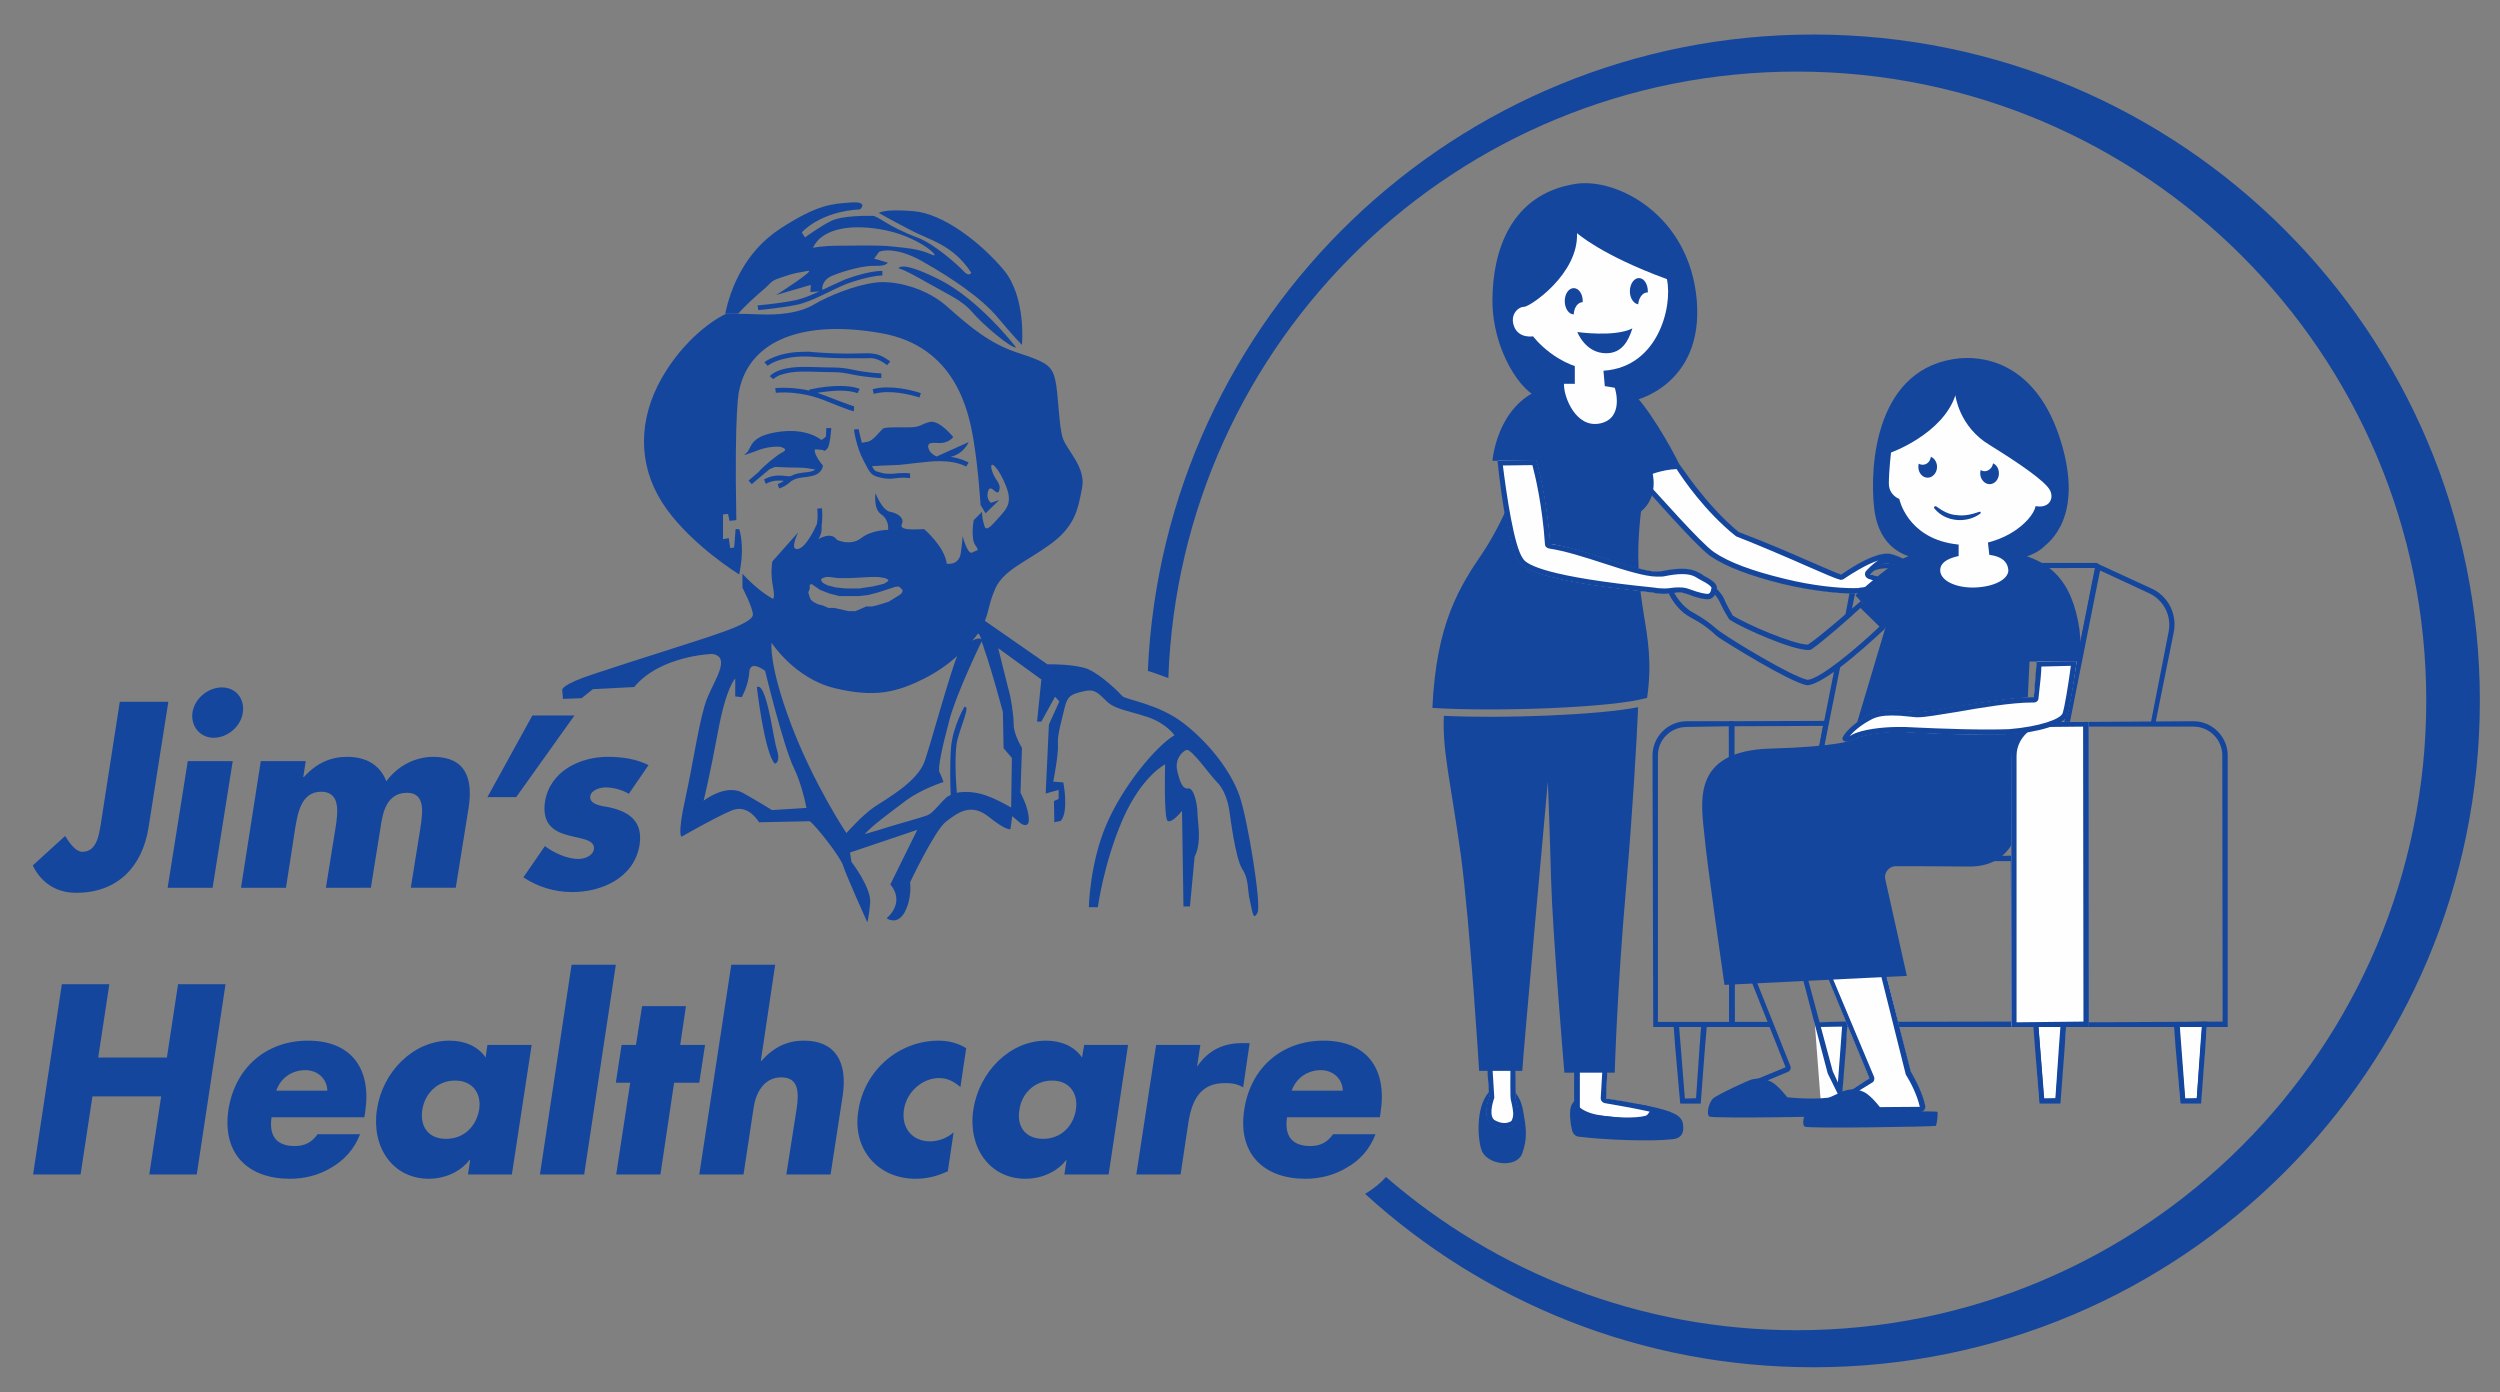 <svg xmlns="http://www.w3.org/2000/svg" width="695" height="387" version="1.2"><rect width="100%" height="100%" fill="#808080" stroke="none"/><style>.s0{fill:#14469d}.s1{fill:#fefefe}</style><g id="Layer 1"><g id="&lt;Group&gt;"><path id="&lt;Path&gt;" d="M504.1 9.6c-99.5 0-180.7 78.5-185 176.9l.6.2c.4.1 2.4.8 5.1 1.8C328.1 94.8 405 19.9 499.5 19.9c96.6 0 175 78.3 175 174.9 0 96.7-78.4 175-175 175-43.7 0-83.6-16.1-114.2-42.6-1.4 1.6-3.3 3.2-5.8 4.7 32.9 30 76.6 48.2 124.6 48.2 102.3 0 185.3-82.9 185.3-185.3 0-102.3-83-185.2-185.3-185.2z" class="s0"/><path d="M261.1 77.7c-11.2-5.6-11.3-3-11.3-3s.1-.6 7.3 3.5 10.4 5.3 13.3 8.7c2.9 3.4 10.7 10 12.1 9.7 0 0-10.2-13.3-21.4-18.9zm-46.8 122.5c-1-5-2.3-10.1-3.9-9.2 0 0 2.1 18.3 5 21.3 0 0 1.7-.2.6-3.8-.5-1.5-1-4.9-1.7-8.3z" class="s0"/><path id="&lt;Compound Path&gt;" fill-rule="evenodd" d="M205.2 87.2h-3.6c1.4-6.5 5.1-17 15.4-23.7 10.4-6.7 14.2-6.8 19.4-7.2 5.3-.4 2.7 1.9 2.7 1.9-11.2.6-16.2 6.4-16.2 6.4l.9 1.4s4.2-3.1 7.3-4.6c3.1-1.5 9.8-1.4 11.4-1.4 1.7 0 3.9 2.8 12.7 6.1 4.5 1.7 10.9 7.4 12.6 9.2 1.7 1.9 2.2.5 2.2.5-5.1-7.8-11.5-9-16.8-11.8-5.2-2.7-8.9-4.8-8.9-4.8s1.4-1.2 9.6-.5c8.2.6 18.6 8.6 25.1 16.3 6.4 7.7 5.1 20.9 5.1 20.9s-2.1-2.1-6.7-7.6-12.8-11-20.9-15.6c-8.1-4.6-12.1-2.7-12.1-2.7l-1.4 1.9 3.8 1.1s-.3 1-3.3.9c-3-.2-8.6 1.3-12 2.7-2.8 1.1-3 3.2-2.9 4 2.2-1 4.4-2.1 6.3-2.9 4.3-1.6 8.1-2.4 10.4-2.4v1.3c-2 0-5.7.8-9.9 2.3-4.1 1.6-9.6 5-14.2 5.9-4.6.9-10.4 1.4-10.4 1.4l-.2-1.3c.1 0 5.9-.5 10.3-1.4 2.1-.4 4.5-1.4 6.9-2.5l-2.5.2.1-2-9.6 2.8s11.3-7.2 8.8-6.7-3.7.5-7.3 1.8c-3.6 1.2-2.2 1.1-6.1 4.3-3.8 3.3-6 5.8-6 5.8zM226 68.9s2.4-.6 7.5-.6 10.7-.2 14.3.2c3.6.4 7.6.6 11 2.2 3.5 1.7-2.3-4.4-12.2-6.6-9.8-2.1-18.2-.6-20.6 4.8z" class="s0"/><path d="M207.4 126c-1.6 1.1 1.6-.2 3.8-1 2.3-.8 5.1-1 6-.7 1 .3 1.7.8.2 1.5-1.4.7-5.3 3.9-6.5 5.4-1.5 1.3-2.8 2.4-2.8 2.4l.9 1s2.9-2.5 5-4.2q.7-.3 1.5-.6s3.6.2 6.7.2c2 0 3.4.4 4.4.5-.2.2-.3.3-.6.4-1.4.6-4.2.3-6 1.4-.2.1-.5.1-.8.1-.6 0-1.5-.2-2.7-.2-1.1 0-2.5.2-4.1 1.1l.5 1.2c1.5-.8 2.6-.9 3.6-.9.5 0 1 0 1.4.1-.4.3-1 .6-1.7.9l.4 1.2c1.9-.6 3.2-1.9 3.4-2.1q.3-.1.6-.3c1.3-.8 4-.6 5.9-1.3 1.9-.7 2.2-2.2 2.2-2.3l.1-.3-.2-.3c-.1 0-2.1-2.6-2.1-3.9q0-.2.1-.3v-.1l2.3.2.1.3c1.5-.4 1.5-2.1 1.8-3.5.2-1.5.3-2.9.3-2.9h-1.4s0 1.1-.1 2.4c-.4.3-.8.7-1.3.9 0 0-3.9-3.5-12.2-2.2-8.3 1.3-7 4.8-8.7 5.9zm35.2-17.8.3 1.3c1.2-.3 2.5-.5 3.8-.5 4.6 0 8.8 1.5 8.9 1.5l.4-1.2s-4.4-1.6-9.3-1.6c-1.3 0-2.8.1-4.1.5zm-24.9.9c2.4 0 6.8.3 11.5 2.2 7.4 3 7.9 3 8.2 3v-.9l.1-.4c-.2-.1-1.7-.5-7.8-2.9q-1.3-.5-2.5-.9c2.6-.4 4.7-.6 6.3-.6 3.6 0 4.9.8 4.9.7l.6-1.2c-.1 0-1.7-.8-5.5-.8-2.1 0-4.9.2-8.5 1v.3c-3-.7-5.6-.8-7.3-.8-1.4 0-2.2.1-2.2.1l.2 1.3s.7-.1 2-.1zm23.5-10.9c-1.3 0-3.1.1-5.4.1-2.5 0-5.7-.1-9.6-.4q-1.4-.2-2.6-.1c-7.4 0-11 2.8-11.1 2.9l.9 1s.7-.6 2.4-1.3c1.7-.6 4.2-1.3 7.8-1.3q1.2 0 2.5.1c3.9.3 7.1.4 9.7.4h5.4q.8-.1 1.3 0c1.9.1 4.1 1.9 4.1 1.9l.9-1c-.1 0-2.3-2-4.9-2.2q-.6-.1-1.4-.1zm-16.6 5.1c8.2.3 8.1-.1 12.3.8 4.4.9 8 1 8.1 1v-1.3s-3.6-.1-7.8-1c-4.4-.9-4.5-.5-12.6-.8h-1.2c-7.3 0-9.3 2.4-9.4 2.6l1 .8s.3-.4 1.5-1c1.3-.5 3.4-1.1 6.9-1.1h1.2z" class="s0"/><path fill-rule="evenodd" d="M349.6 253.7c-1.2 2.4-1.4-.1-2.1-3.2-.8-3.1-.2-6-2.2-9-1.9-3.1-3.2-14-3.6-16.5-.4-2.5-1.5-5.8-3.5-7.7-1.9-1.9-7.1-9.4-8.4-8.8-1.3.5-3.3 2.7-2.5 5.9.8 3.3 1.5 5 3.1 4.8 1.5-.2 2.5 4.4 2.5 6.9s1.3 7.9-.8 12.1l-1.3 13.8H329l-.4-26.6s-2.8 3.6-4 2.8c-1.1-.7-.7-15.7-.7-15.7s-6.4 3.1-11.8 15.3c-5.3 12.3-6.9 24.4-6.9 24.4h-2.5s.2-11.9 4.8-22.8 14-22.1 19-25c0 0-2.3-3.4-7.6-5.1-5.4-1.8-9.1-2.1-11.4-4.5-2.3-2.2-3.2-3.4-6.3-2.6-3.1.7-4.4 1.1-5.2 4.4-.7 3.2-2.1 7.5-1.9 10.3.2 2.9-1.3 10.4-1.3 10.4l2.8.2s1.6 8.1-.7 10.7l-1.8.4-.1-5.9 1.3-.6v-2.5l-3.6 1 .9-19.2 2.9-6.4-1.2-1.3-3.8 6.9h-1.2l1.2-11.7-12-8.7c.6 2.3 2.7 11 3 12 .4 1.1 1.3 6.3 1.3 9.2 0 2.8 2.3 6.5 2.3 6.5l-.4 12.5s2.2 4 2.3 7.1c.2 3-2.1 1.5-2.1 1.5l-2.5-2.1-.5 3.6s-1 .6-6-3.4-8.6-1.2-11.9 1.3c-3.2 2.5-10 16.9-10 16.9s.6 4.4-1.5 8.3c-2.1 3.8-5 1.7-5 1.7 5.4-5 1-9.4 1-9.4l7.5-15.2-18.7 6.3.4 2.6s5.6 7.2 5.2 11.5c-.4 4.2-.8 5.3-.8 5.3s-6.1-13.6-6.7-15.7c-.5-2.1-7.4-11-9.3-12.4l-14.1.3s-3-5.4-7.8-3.2c-4.9 2.1-13.7 7.2-13.7 7.2s-1.3-.1 1-10.5 4-22.8 6.1-28c2.1-5.2 6.7-11.5 1.4-12.3 0 0-14.4.4-21.7 9.2l-11.5.6-3.1 2.5-5.2.2-.2-2.5s-.5-1.4 8.7-4.4c9.2-3.1 30.7-9.8 33.9-11 3.3-1.1 10.4-3.6 10.4-5.5 0-2-2.9-7.5-2.9-7.5v-3.9s4 4.5 8.3 6.9c0 0 .9.6.2-3.2-.8-3.9-.2-7.1-.2-7.1l7.2-8.1s-2.6 5.2 0 4.6c2-.4 4.2-4.7 5.2-6.9.1-.7.2-1.5.2-2.2 0-1.2-.1-2.1-.1-2.1l1.3-.1s.1 1 .1 2.2c0 .9-.1 1.8-.2 2.8.1.9 0 2.2-.9 3.6 0 0 3.5-2.3 5.2.2 0 0 3.8 1.8 6.7-.5 2.9-2.3 7.5-2.3 7.5-2.3s.4-2.7-1.9-4.3c-2.3-1.5-1.6-5.9-1.6-5.9s1.8 4.8 4.1 5.2c2.3.4 4 1.9 3.2 3.4-.7 1.6 2.3 1.6 6.2 1.4 0 0 5.7 4.8 6.3 9.6 0 0 3.3.7 3.9-2.9.5-3.7.5-4.8.5-4.8s1.4 5.4 2.7 4.6c1.4-.8 2.1-.2.8-2.1-1.3-1.9-.4-6.9-.4-6.9l2.3-2.3s0 1.7.4 2.9c.4 1.1.2 3.2 3.1 0 2.8-3.3 5.3-4.7 3.2-10-2.1-5.4-4.8-7.7-4-4.6.8 3 2.7 3.6 2.1 5.7-.6 2.1-2.3-2.1-3.1.2-.7 2.3.8 3.3.8 3.3l2.3-.8-3.8 3.7-1.4-2.3s-.6-9.8-1.9-17.7c-1.3-7.9-4.8-26.5-25.9-30.1-21.1-3.7-36.3 1.7-39.3 15.9 0 0-1.4 4.4-.8 36.1l-1.9.2-.4-1.9-1.4.1v6.9l1.6-.3.4 2.8 1.1-.2.4-5.1h1s1.7 4.6 0 12.6c0 0-12.7-7.8-20.2-18.2-7.5-10.4-8.2-22.6-2.5-34.2 5.8-11.5 14.8-18.2 19.2-20.1 0 0 4.4 0 9.2.2 4.8.2 10.7-.2 15-2.7 4.2-2.5 11.5-5.4 16.9-6.1 5.3-.8 14.4 1.3 20.5 6.9 6.2 5.5 11.7 10.1 19.4 12.6 7.7 2.5 9.4 3.5 10.3 7.3 1 3.9 1 13.3 2.2 16.5 1.1 3.3 6.5 8.1 5.3 13.8-1.1 5.8-1.9 10.6-8.8 15.6s-12.8 7.1-15.2 12.1c-1.9 4.2-1.8 6.3-3 9.2l17.4 12.1s7.3-.2 11.2 1.3c3.8 1.6 8.8 6.6 9.6 7.5.7 1 10.1 2.1 17.2 7.7 7.1 5.5 13.1 13.4 15.4 20.1 2.3 6.7 6.1 30.2 5 32.4zm-79.3-75.6c1.3-.7 2.4-.8 2.6-.2q-.3-.8-.6-1.4l-.4-.4q-.7 1-1.6 2zm2.6-.2zm-44.6-16.5.4.6 1.3.7 2.3.6 2.9.3h3.6l4-.6 2.9-.7 1-.6.3-.3-.3-.4-.7-.3-1.9-.3h-2l-5.6.3h-3.6l-2.3-.3h-.9l-1 .3-.4.3zm-3.6 3.3.4 1.3.3.7.7.6 1.3.7 1.3.3 1.6.7h1.6l4 .9h1.9l.7-.3 2.3-1h1.6l1.3-.3 3.3-1 2.6-1.6 1-.7.3-.6v-.4l-.9-.9h-1l-4.9 1.6-2.7.7-2.6.3h-5.5l-2.7-.7-2.6-1-1.3-.9-1-.7h-.3l-.3.3v1zm-.5 59.9c-.6-3.1-1.8-7.6-3.5-11.1-2.9-5.9-8-27-8-27s-4.2-3.3-4.4.4c-.2 3.6-2.1 6.9-2.1 6.9l-1.8-.2v-5s-2.5 2.3-4.8 14.8c-2.3 12.4-4 19.2-4 19.2s6.1-4.8 10.9-2.2c4.8 2.7 8.1 4.8 8.1 4.8zm18.9-.3c3.5-2.3 12.1-7.1 14-12.8 1.9-5.7 7.3-25.3 9-29.1-2.6 2.3-5.7 4.5-9.1 6.2-7.7 3.9-13.9 5.4-25 2.7s-17.5-12.6-17.5-12.6-.9 5.9 5.4 22.6c6.3 16.7 15.4 30.3 15.4 30.3s4.4-5 7.8-7.3zm30.7-43.3c-.3-1-.6-1.9-.9-2.7-.1.2-7.1 14.6-9 22-2 7.5-3.3 13.5-2.7 14.4.5 1 1.1 2.7 1.1 2.7s-5.9 1.8-10.5 5.2c-4.1 3.1-9.6 7.1-11.4 9.3.8-.3 1.7-.5 2.7-.8 6.2-2 13.5-3.9 14.8-4.5 1.4-.5 3.3-3.2 5.2-4.9.3-.3.8-.5 1.2-.7-.1-2-.3-8.4.1-13.4.6-5.9 3.7-11.1 3.7-11.1 1.7-.4-.8 4.8-1.9 9-1 3.7-.4 12.6-.2 14.9 1.9-.4 4.3-.3 6.7.3 3.8 1 8.4 3.8 8.4 3.8l.2-13.8-2.3-2.7-.2-10.1s-3.2-11.9-5-16.9z" class="s0"/><path d="M262.6 123c1.6-.4 2.4-1.5 2.4-1.5s-3.8-4.8-6.5-4.2c-2.6.6-2.4 1.5-5.9 1.5-3.5 0-6.6-.1-7.2.4-.6.5-2.7 3.4-4.2 3.6q-1.1.2-1.6.3c-.6-2.2-.9-3.8-.9-3.8l-1.3.1c0 .1.6 4.8 2.7 8.7 1.9 3.7 2.1 4.1 4.8 4.7.9.2 1.6.3 2.3.3 1.2 0 2.2-.3 4.1-.3q.7 0 1.7.1v-1.3q-.9-.1-1.7-.1c-2 0-3.1.3-4.1.2-.6 0-1.2 0-1.9-.2-2.1-.6-2-.3-2.9-1.9 1.4-.1 5-.3 6.3-.3 1.8 0 2.8-.3 10-1q1.4-.1 2.6-.1c2.6 0 4.4.4 5.6.8 1.2.4 1.6.7 1.7.7l.7-1.1c-.1 0-1.7-1.1-5-1.6 3.6-.8 5-4.1 5-4.1l-8.9 4c-2-.8-2.6-2.5-2.3-3.2.4-1.1 2.9-.2 4.5-.7zM46.8 195.1 41.3 230c-1.7 10.9-8.6 18.2-20.1 18.2-5.7 0-9.8-2.9-12.1-7.6l9-8.2c1.3 2.1 3 4.4 4.8 4.4 4 0 4.6-4.7 5.1-7.6l5.3-34.1zm12.3 51.7H46.6l5.6-35.2h12.5zm8.4-48.7c-.5 3.8-4.2 7-8.1 7-3.8 0-6.4-3.2-5.9-7 .6-3.9 4.3-7 8.2-7 3.8 0 6.4 3.1 5.8 7zM84.3 216h.2c3.5-3.9 7.5-5.6 12-5.6 5.1 0 9.1 2.1 10.9 6.8 3.2-4.4 8.2-6.8 13-6.8 9 0 11.1 5.9 9.9 14l-3.6 22.4h-12.5l2.7-16.8c.5-3.6 1.6-9.6-3.7-9.6-5.7 0-6.8 5.4-7.4 9.6l-2.7 16.8H90.6l2.7-16.8c.6-3.9 1.5-9.9-4-9.9-5.6 0-6.5 6-7.2 9.9l-2.6 16.8H67l5.5-35.2H85zm75.4-17.1-16.2 22.7h-8l12.5-22.7zm15.1 21.8c-1.7-1.1-4.3-1.8-6.5-1.8-1.4 0-3.9.7-4.2 2.4-.4 2.4 3.4 2.8 5.1 3.1 5.7 1.2 9.6 3.9 8.6 10.5-1.5 9.2-10.6 13.1-18.7 13.1-5 0-9.7-1.5-13.6-4.1l6-8.7c2.2 1.8 6.2 3.6 9.3 3.6 1.6 0 4-.8 4.3-2.7.4-2.7-3.5-2.9-7.2-3.9-3.8-1-7.3-3-6.4-9.3 1.4-8.6 9.8-12.5 17.5-12.5 4 0 7.9.6 11.3 2.3zM544.9 99.6c8.4-.7 21.6 2.7 27.9 22.7 6.8 21.6-3.5 28.6-4.5 29.6-2.5 2.6-8.4 4-11.3 4.6-2.8.7-22.7-.9-24.7-1.4-1.9-.5-10-2.1-11.3-14-1.3-11.9.5-39.3 23.9-41.5zm53.3 102h-.4l5.1-26.1c.8-4.4-1.4-8.7-5.5-10.6l-13.8-6.4-8.4 42.8c-.3.1-.5.1-.7.1h-.7l8.8-44.6.5-.1 15 6.9c4.7 2.1 7.2 7.2 6.2 12.2l-5.2 25.8h-.9z" class="s0"/><path d="M513.7 171.3c.3-.1.5-.2.8-.3l1.2-6c.8-4 4.4-7 8.5-7l58.3-.1-8.7 43.3h.2q.7 0 1.3.2l8.6-43.2c.1-.4 0-.8-.3-1.1-.2-.4-.6-.6-1-.6h-58.4c-4.8 0-9 3.5-10 8.2l-1.4 7.4v-.1zm46.2 66.8v-.1l-58.9.1 10.8-53.8c-.4.7-1 1.2-1.8 1.6l-10.6 53.5h60.5q-.1-.6 0-1.3z" class="s0"/><path d="M491.7 284.1h-9.5v-82.2l24.6-.1-12.5 67.5q.7-.3 1.5-.4l12.6-68.5-27.7.1.1 85h11.9q-.7-1.1-.9-2.4z" class="s0"/><path fill-rule="evenodd" d="m459.6 285.5-.2-75.5c0-5.2 4.3-9.5 9.5-9.5H482l.2 85zm9.3-83.4c-4.4 0-8 3.5-8 7.9v74.1h19.8l-.1-82.2z" class="s0"/><path d="m560.4 237.9-79.7.1.1 47.5h12.1q-.3-.6-.4-1.4h-10.3v-44.7l76.8-.2.2 44.8-54.2.1q.1.7.1 1.4h55.4z" class="s0"/><path d="m604.4 284.2.6 6.8 1.2 15.7h5.6L613 291l.5-6.8z" class="s1"/><path fill-rule="evenodd" d="m606.2 306.8-1.4-15.8-.5-6.8 9.2-.2-.4 7-1.2 15.8zm1.3-1.4 3.2-.1 1-14.5.4-5.4-6.1.1z" class="s0"/><path fill-rule="evenodd" d="m613 291-1.2 15.7h-5.6L605 291l-.6-6.8h9.1zm-7.2-5.6.4 5.5 1.2 14.5h3.3l1.1-14.5.4-5.5z" class="s0"/><path d="m565.3 284.2.5 6.8 1.2 15.7h5.6l1.3-15.7.5-6.8z" class="s1"/><path fill-rule="evenodd" d="m567 306.8-1.3-15.8-.5-6.8 9.2-.2-.4 7-1.2 15.8zm1.3-1.4 3.1-.1 1-14.5.4-5.4-6.1.1z" class="s0"/><path fill-rule="evenodd" d="m573.9 291-1.3 15.7H567l-1.2-15.7-.5-6.8h9.1zm-7.2-5.6.4 5.5 1.1 14.5h3.3l1.1-14.5.5-5.5z" class="s0"/><path d="m504.5 284.2.5 6.8 1.2 15.7h5.6L513 291l.6-6.8z" class="s1"/><path d="M504.8 284.2q.7.6 1.2 1.5v-.2l6.1-.1-.4 5.4-.9 12q.9.8 1.3 1.9l1.1-13.7.4-7z" class="s0"/><path fill-rule="evenodd" d="m467.1 306.8-1.4-15.8-.5-6.8 9.4-.1-.6 6.9-1.2 15.8zm1.3-1.4 3.1-.1 1-14.5.4-5.4-6.1.1zm110.9-19.9-.2-84.8 30.7-.2c5.2 0 9.5 4.3 9.5 9.5v75.5zm1.4-1.3 37.2-.2-.1-74c0-4.4-3.6-8-8-8h-29.1z" class="s0"/><path fill-rule="evenodd" d="M580.5 285.4h-21.3v-84.7h21.3zm-20.1-83.5v82.2h18.9v-82.2z" class="s0"/><path d="m531.1 298-9.4-37.6-17.2 2.4 15.3 37.1-8.9 5.4 7.9 3.8s9.9 0 15-.1c.8 0 1.4-.8 1.3-1.6-.7-3.4-2.7-7.2-4-9.4z" class="s1"/><path fill-rule="evenodd" d="m518.8 309.2-7.9-3.8 8.8-5.6-15.3-37 17.2-2.6 9.6 37.7c1.2 2 3.3 6 4 9.4.1.5 0 1-.3 1.3-.3.4-.7.5-1.1.6h-13.6zm-12.7-45.3 14.9 35.5c.2.6 0 1.3-.6 1.6l-7 4.3 5.7 2.5h1c2.8 0 9.6-.1 13.6-.1-.7-3.3-2.7-7.1-3.9-9q-.1-.2-.1-.4l-9.1-36.4z" class="s0"/><path fill-rule="evenodd" d="M503.6 306.9c-7.1 0-16.3-1.5-16.4-1.5l1.2-5.4 8-3.3-11.5-28.9 14.7-6.8 9.9 36.8 3.4 7.4c0 .5-.1 1.1-6.2 1.6q-1.4.1-3.1.1zm-17-38.4 11.1 27.8c.3.7 0 1.4-.7 1.7l-7.4 3.1-.7 3.2c2.5.2 9.3 1.1 14.7 1.1q1.6 0 3-.1c2.6-.2 3.9-.4 4.6-.6l-3.1-6.3-9.3-35.4z" class="s0"/><path d="m447 294-.6 11.4s7.5 1.3 11.9 2.3c4.3.9-1.5 5.1-1.5 5.1l-19-2.2v-17.2z" class="s1"/><path fill-rule="evenodd" d="m437.8 310.7-.2-5.2v-12.1l9.4.5-.5 11.5c.6 0 7.7 1.2 11.8 2.1q1.5.4 1.7 1.3c.3 1.6-3 4-3.2 4.1v.1zm1.4-1.2 17.3 1.9c1.1-1 2-2.1 2.1-2.4h-.2q-.1 0-.4-.1c-3.6-.8-9.4-1.8-11.7-2.2-.8-.1-1.3-.7-1.3-1.4l.6-10.2-6.4-.3z" class="s0"/><path d="M419.9 302.5s2.7 1.5 3.5 6.2c.9 4.9 1.3 7.7-.2 11.9-1.5 4.3-9.8 3.3-11.3-.8-1-2.5-1.9-11.9 2.1-16.3 2.7-2.9 5.9-1 5.9-1zm16.8 5.2c-.5 1.7-.1 5 .4 6.8.3.8.9 1.4 1.8 1.5 7.3.9 20.1 1.4 26.1.7 2.9-.3 3.1-2.4 2.9-3.9-.1-1.2-.4-2.9-5.4-4.3-3.7-1.1-7.3-1.5-7.3-1.5s5.1 1.6 3.3 2.8c-1.9 1.1-8.2 1.1-13.4.3-6.8-1-7.3-4.2-7.3-4.2s-.8.8-1.1 1.8z" class="s0"/><path d="M421.3 295.6s-.2 9 0 9.8c.4 2 1.4 4.4 0 6.9-.6 1.1-3.5 2.1-6.5.2-3-1.9-.7-7.5-.7-7.5l-.8-11.6z" class="s1"/><path fill-rule="evenodd" d="M418.2 313.7c-1.2 0-2.4-.4-3.5-1.1-3-1.9-.8-7.4-.7-7.7l-.8-11.4 8.1 2c.1.2 0 9.1.1 9.9q.1.6.3 1.2c.4 1.8.9 3.7-.2 5.7-.4.7-1.7 1.4-3.3 1.4zm-2.8-8.8q.1.3-.1.6c-.4 1.2-1.4 4.8.2 5.9.9.5 1.8.8 2.7.8 1.2 0 1.9-.5 2-.6.8-1.5.4-3 .1-4.6q-.2-.7-.3-1.3c-.2-.9-.1-6.7-.1-9.2l-5.1-1.3z" class="s0"/><path d="M438.1 51.1c11.3-1.7 31.5 8.5 33.6 32.3 2 23.8-17.4 28.2-18.5 28.2-1.1 0-19.7.6-25-.9-5.4-1.5-13.3-13.5-13.3-27.1 0-13.7 5-29.7 23.2-32.5z" class="s0"/><path d="M438.4 64.8s6.7 6.1 25 12.8c1.7 7.7-2.6 25.5-19 25.5-11.6-.6-18.2-9.6-18.2-9.6s-4 .7-5.3-2.8c-1.2-3.2 1.1-5.4 2.8-5.4 1.6 0 15.2-9.1 14.7-20.5zm28.4 64.2s6.8 11.1 16.6 19c12 4.6 25.7 11.1 28.3 11.8 4.7-3 11-6.8 14.6-5.5 3.6 1.3 3.6 1.7 3.9 2.3.3.7-1.1 1.1-1.1 1.1s-3.9-1.5-5.5-1c-1.6.4-3.8 2.9-3.8 2.9s5.4 1.8 6.3 1.9c.9.1 1.7 1.3.6 2s-7.7.9-9.5 1.3c-1.8.3-10.6 0-21.4-2.6-10.8-2.6-16.7-5.3-20.1-7.6-4.4-3-21-22.2-21-22.2s5.3-3.3 12.1-3.4z" class="s1"/><path fill-rule="evenodd" d="M515 165c-3.9 0-11.1-.7-19.2-2.6-9.3-2.3-15.9-4.8-20.2-7.7-4.4-3-20.8-22-21-22.2.1-.3 5.4-3.5 12.2-3.6.2.1 7.1 11.2 16.6 19 6.9 2.6 14.3 5.8 19.8 8.2 4.2 1.8 7.5 3.3 8.6 3.6 4.3-2.9 9.3-5.8 12.9-5.8q.9 0 1.7.3c3.4 1.2 3.6 1.7 3.9 2.3.1.3.1.4 0 .6-.2.4-1.1.7-1.2.7-.1 0-3-1.1-4.7-1.1q-.5 0-.8.1c-1.4.4-3.5 2.7-3.7 2.9h.1c.5 0 5.2 1.6 6.1 1.7.6 0 1.1.5 1.2 1 .1.5-.1.9-.6 1.2-.7.5-3.3.7-5.8.9-1.5.1-2.9.2-3.6.4-.5.1-1.2.1-2.3.1zm-48.9-34.6c-4.2.2-7.7 1.6-9.4 2.5 3.8 4 16.1 18.1 19.8 20.6 4.1 2.8 10.5 5.2 19.6 7.4 8 2 15.2 2.6 18.9 2.6 1.3 0 1.8 0 1.9-.1.8-.1 2.2-.3 3.8-.4 1.5-.1 3.6-.3 4.7-.5-1.6-.1-5-1.3-6-1.6-.4-.2-.8-.5-.9-1-.1-.4 0-.9.3-1.2.4-.4 1.8-2 3.4-2.9-3.4 1.1-7.5 3.7-9.7 5.2q-.4.2-.8.2-.2 0-.3-.1c-1.3-.3-4.4-1.7-8.8-3.6-5.4-2.4-12.9-5.6-19.7-8.3q-.2 0-.4-.2c-8.5-6.8-14.7-15.9-16.4-18.6zm36.2 60.1c-4.8-.9-21.8-11.5-24.4-13.2-.8-.6-1.4-1.1-2-1.7-1.3-1.1-2.6-2.2-6-4-5-2.7-6.9-8.7-7-8.8 4.2-1.3 8.7-2.7 8.9-3.2v-.1l.4-.2c.9 0 3.2 2.2 5 4.3 1.7 1.8 2 2.6 2.5 3.8.4.8.9 1.8 2 3.7 3.5 2.3 16.9 8.1 20.9 8.1 3.6-2.3 14.5-12 14.7-12.1l7 7.1-.4.7c-.7.6-16.3 15.6-21.6 15.6zM472.4 161c-1.1.7-3.6 1.6-7.6 2.7.9 1.7 2.7 4.9 5.9 6.6 3.4 1.9 4.8 3.1 6.1 4.2.6.5 1.2 1 2 1.5 2.8 2 19.1 12 23.7 13 3.4-.2 13.8-8.9 20-14.8l-5.3-5.2c-2.3 2.2-10.6 9.5-13.6 11.5q-.3.2-.6.2h-.4c-4.4 0-17.9-5.9-21.7-8.4q-.3-.2-.4-.5c-1.2-1.9-1.7-3-2.1-3.8-.5-1.1-.8-1.7-2.2-3.4-1.8-1.9-3.1-3.1-3.8-3.6z" class="s0"/><path d="m520.4 170.6-4.6-5.1s8.9-8 12.8-10c5.3-2.7 11.6-3.4 26.5-2.4 14.9 1.1 21 8.5 23 21.9.7 7.1.3 8.9.3 8.9h-14.2s-1.3 27.2-1.5 34.1c-.3 6.9-.2 23.2-15.6 22.9-9.5-.1-16.4-.1-20.2-.1-1.8.1-3.2 1.8-2.8 3.6l6 26.9-50.7 2.5s-4.9-34-5.5-40.9c-.9-9.4-4.2-24.2 18.4-24.8 18.2-.5 22.5-2.3 22.5-2.3l9.4-31.5z" class="s0"/><path d="M559.2 285.4h21.3v-84.7h-10.9c-5.7 0-10.4 4.6-10.4 10.3zm-15.6-175.5s1 8.7 9.5 13.8c8.4 5.2 15.5 10.1 16.8 12.6 1.2 2.4-.3 5.1-4 4.4-.8 4.2-10.1 12.5-22.9 10.5-12.9-2-15-12.5-15-12.5s-2.9-1-2.9-4.3c0-3.4.6-8.6.6-8.6s14.3-5.1 17.9-15.9z" class="s1"/><path d="m552.4 148.6.9 8.1-8.8 1.6v-9.7z" class="s1"/><path d="M558.3 158.3c.3 2.1-2.7 4.6-8.7 5-6 .4-11.1-2.2-10.1-5.6 1-3.5 9.2-3.7 10.5-3.6 1.3.1 7.8-.4 8.3 4.2z" class="s1"/><path d="M438.5 92.3s10.3 1.5 15.3-1c-1.1 3.5-2.9 6.9-7.3 6.9-5.8 0-8-5.9-8-5.9zm-3.9 14.5c2.4-.2 15.5.1 19.1 2.5 3.5 2.3 10.9 15 13.1 19.7-3.2 1.9-7.5 2.1-7.5 2.1s2.1 6.8-3.1 11.1c-3.1 26.1 4.5 32.1 1.7 51.8-9.6 2.8-42.4 3.9-59.7 2.8 1.1-23.6 7.5-33.6 14.1-43.3 6.5-9.8 11-23 11-23l-.3-2.4h-8.1s1.5-19.9 19.7-21.3z" class="s0"/><path d="m445.6 101.1.9 10.6-8.7 2.2V99.6z" class="s1"/><path d="M444.9 117.7c6.7-1.5 4.1-9.7 4-9.9-5.1-1-12-1.2-14.1-1.1v.2c-.1 3.4 3.3 12.3 10.1 10.8z" class="s1"/><path d="M458.1 81c0 2-1.1 3.6-2.5 3.6-1.3 0-2.5-1.6-2.5-3.6 0-2.1 1.2-3.7 2.5-3.7 1.4 0 2.5 1.6 2.5 3.7zM440 83.7c0 2-1.1 3.7-2.5 3.7s-2.5-1.7-2.5-3.7 1.1-3.6 2.5-3.6 2.5 1.6 2.5 3.6zm98.5 46.1c0 1.6-1.2 3-2.6 3-1.5 0-2.6-1.4-2.6-3 0-1.7 1.1-3 2.6-3 1.4 0 2.6 1.3 2.6 3zm12 13c-3.8 2.8-9.7 2.3-12.7-1.4-.2-.2-.2-.4 0-.6.2-.1.4-.1.5 0 1.8 1.3 3.6 2.3 5.7 2.4 2.1.3 4.2-.2 6.2-.9.4-.2.6.3.3.5z" class="s0"/><path d="M536.8 126.6c0 1.5-1 2.6-2.3 2.6-1.3 0-2.3-1.1-2.3-2.6 0-1.4 1-2.6 2.3-2.6 1.3 0 2.3 1.2 2.3 2.6z" class="s1"/><path d="M555.7 131.6c0 1.6-1.1 3-2.6 3-1.4 0-2.6-1.4-2.6-3 0-1.7 1.2-3 2.6-3 1.5 0 2.6 1.3 2.6 3z" class="s0"/><path d="M554.1 128.4c0 1.4-1.1 2.6-2.4 2.6-1.2 0-2.3-1.2-2.3-2.6 0-1.4 1.1-2.6 2.3-2.6 1.3 0 2.4 1.2 2.4 2.6zM442.5 87.6c0 2-1.2 3.7-2.5 3.7-1.4 0-2.5-1.7-2.5-3.7s1.1-3.6 2.5-3.6c1.3 0 2.5 1.6 2.5 3.6zm17.9-2.6c0 2-1.1 3.6-2.5 3.6-1.3 0-2.5-1.6-2.5-3.6s1.2-3.7 2.5-3.7c1.4 0 2.5 1.7 2.5 3.7z" class="s1"/><path d="M497.7 306.2s-3.2-4.7-5.8-5.7c-2.5-1.1-4.4-.5-4.9-.4-.5 0-9.6 4.2-10.8 5.3-1.2 1.2-1.9 4.4-1 5 .9.6 37 0 37.4-.2.5-.2.8-3.7.5-4-.2-.2-15.4 0-15.4 0z" class="s0"/><path d="M523.6 309.1s-3.2-4.6-5.6-5.6c-2.4-1.1-4.3-.5-4.8-.4-.5 0-9.4 4.1-10.5 5.2-1.2 1.1-1.9 4.3-1 4.9.9.6 36 0 36.4-.2.4-.2.7-3.7.5-3.9-.2-.3-15 0-15 0z" class="s0"/><path d="M577.3 183.9s-1.7 11.9-2.6 14.8c-1 2.9-8.7 4.8-16 5.3-7.2.6-26-.3-29.1-.5-4.9-.3-11.5.6-13.9 1.9-1.4.7-3.2.9-3.3 0-.2-1 2.7-4.1 6.8-6.4 4.1-2.3 9.7-1.2 13.6-1 4 .3 22.8-4.2 32.6-4.1.7-6.1.9-10 .9-10z" class="s1"/><path fill-rule="evenodd" d="M513.4 206.2c-.7 0-1.1-.3-1.2-.8-.1-1.1 3-4.3 6.9-6.5 1.8-1 4-1.5 6.8-1.5 1.6 0 3.3.2 4.8.3q1.1.1 2.1.2h.4c1.9 0 5.9-.7 10.6-1.5 6.8-1.1 15.4-2.6 21.1-2.6h.5c.5-5.9.8-9.9.8-9.9l11.1-.1c0 .6-1.6 12.1-2.5 15-1 2.9-8.8 4.8-16.1 5.4q-2.2.1-6.4.1c-8.1 0-19.7-.5-22.8-.7h-1.9c-4.7 0-9.8.8-11.9 1.9-.7.4-1.6.7-2.3.7zm12.5-7.3c-2.6 0-4.5.4-6 1.3-2.8 1.5-4.8 3.3-5.7 4.5.2-.2.5-.3.8-.5 2.6-1.4 8.3-2.1 12.6-2.1h2c1.9.1 13.9.7 22.7.7q4.1 0 6.3-.1c8.5-.7 14.2-2.8 14.8-4.4.6-1.8 1.6-8 2.3-13.2l-8.2.2c0 1.4-.3 4.6-.8 8.8 0 .7-.6 1.2-1.3 1.2h-.5c-5.6 0-14 1.4-20.8 2.6-5 .8-8.9 1.5-10.9 1.5h-.5q-.9-.1-2-.2c-1.6-.2-3.2-.3-4.8-.3z" class="s0"/><path d="M416.5 128.1s2.2 23.1 5.8 28c1.9 3.1 12.4 6.1 37 8.5 5.6 1.2 6.4-.9 9.9.5 3.8 1.4 5.9 1.5 6.4 1.2 1-.6 1.3-1.3 1.5-2.6.3-1.3-1.2-2.3-3.3-3.5-2.1-1-3.5-3-11.4-1.3-.4 0-.8 0-1.2.1-5.2.5-21-6.5-30.3-7.8-.9-13.1-3.8-23.1-3.8-23.1z" class="s1"/><path fill-rule="evenodd" d="M474.7 166.6c-.8 0-2.5-.2-5.5-1.4-.9-.3-1.6-.5-2.4-.5-.5 0-1.1.1-1.6.2-.8.1-1.5.2-2.5.2-1.1 0-2.2-.1-3.4-.4-22.5-2.2-35-5.1-37.1-8.5-3.6-4.8-5.8-27.2-5.9-28.1l10.8-.2c.2.2 3 10.4 3.9 23.3 4.3.5 10 2.3 15.5 4.1 5.8 1.8 11.2 3.6 14.1 3.6.2 0 1.1-.1 1.1-.1q.3 0 .7-.1c2-.4 3.7-.6 5.2-.6 2.9 0 4.2.8 5.4 1.5q.4.3.8.5c2.3 1.2 3.7 2.3 3.5 3.6-.3 1.4-.6 2.1-1.6 2.7q-.3.2-1 .2zm-7.9-3.3c1 0 1.9.1 2.9.5 2.9 1.1 4.5 1.3 5 1.3.3 0 .4-.1.4-.1.3-.2.5-.4.7-1.6 0 0 0-.6-2.7-2q-.4-.2-.9-.5c-1.1-.7-2.1-1.3-4.6-1.3q-2 0-4.9.6-.5.1-1 .1h-1.1c-3.1 0-8.7-1.7-14.5-3.6-5.5-1.8-11.2-3.6-15.4-4.2-.7-.1-1.2-.6-1.2-1.2-.7-10.7-2.8-19.5-3.5-22l-8.2.1c1 8 3.1 22.6 5.6 25.9 1 1.8 7.2 5.1 36 8 1.3.2 2.3.3 3.3.3.9 0 1.6-.1 2.2-.2.7-.1 1.3-.1 1.9-.1z" class="s0"/><path d="M401.4 199c-.5 9.4 1.9 18.5 4.7 38.6 2.6 19.4 5.1 60.1 5.1 60.1h12c0-2.2 7.1-80.4 7.1-80.4s.5 12.1.9 27.1c.4 14.9 3.7 53.8 3.7 53.8h14s.6-22.4 3.2-52c1.8-21 2.9-40.1 3.3-49.6-11.1 2.2-37.5 3.2-54 2.4zm157.8 86.5-.1-75.4c0-2.7 1-5.1 3-6.9l2.4-.3c-2.4 1.7-3.9 4.3-3.9 7.2v74.1l18.6-.2-.1-82-10.2.1.2-.5q.4-.1.8-.3c.3-.2.7-.4 1-.6h9.6l.1 84.8zM46.4 294l3.1-20.4h13.2l-8 52.9H41.5l3.3-21.7H25.7l-3.3 21.7H9.2l8-52.9h13.2L27.3 294z" class="s0"/><path fill-rule="evenodd" d="M101.3 310.6H75.5c-.8 5.2 1.4 8 6.4 8 2.7 0 4.7-.9 6.4-3.3h11.8c-1.6 4.2-4.5 7.3-8 9.3-3.4 2.1-7.5 3.1-11.5 3.1-11.5 0-18.9-6.8-17.1-19.2 1.9-12 10.8-19.2 22.1-19.2 12 0 17.8 7.7 15.9 20zM91 303.2c-.1-3.4-2.8-5.7-6.1-5.7-3.6 0-6.8 2-8.1 5.7zm51.3 23.3h-12.2l.6-4h-.2c-2.7 3.5-7.2 5.2-11.2 5.2-10.3 0-16.1-9-14.5-19.3 1.5-10.3 10-19.1 20.2-19.1 4 0 7.9 1.5 10 4.7l.5-3.5h12.3zm-24.9-18c-.7 4.6 1.6 8.1 6.6 8.1s8.4-3.5 9.2-8.1c.7-4.4-1.7-8.1-6.7-8.1s-8.4 3.7-9.1 8.1z" class="s0"/><path d="M162.4 326.5h-12.3l8.8-58.3h12.3zm21.2 0h-12.3l3.9-25.5h-4l1.6-10.5h4l1.7-10.8h12.2l-1.6 10.8h6.9l-1.6 10.5h-7zm31.9-58.3-4 26.8h.1c3.5-3.9 7.2-5.7 11.9-5.7 8.8 0 12.1 6 10.8 15.1l-3.4 22.1h-12.3l2.9-18.5c.6-4.2.6-8.5-4.3-8.5-4.8 0-7.1 4.3-7.7 8.5l-2.8 18.5h-12.3l8.9-58.3zm51.5 34c-1.6-1.4-3.5-2.5-5.9-2.5-4.7 0-9 3.8-9.8 8.7-.8 5.2 2.3 8.9 7.3 8.9 2.2 0 4.7-.9 6.5-2.5l-1.6 10.8c-2.9 1.4-6 2.1-9 2.1-10.2 0-17.6-8-15.9-18.8 1.7-11.6 11.5-19.6 22.3-19.6 2.8 0 5.5.7 7.7 2.1z" class="s0"/><path fill-rule="evenodd" d="M308.2 326.5h-12.3l.6-4h-.1c-2.7 3.5-7.2 5.2-11.3 5.2-10.2 0-16.1-9-14.5-19.3 1.6-10.3 10-19.1 20.2-19.1 4 0 7.9 1.5 10 4.7l.6-3.5h12.2zm-24.8-18c-.8 4.6 1.6 8.1 6.6 8.1 4.9 0 8.4-3.5 9.1-8.1.7-4.4-1.7-8.1-6.6-8.1-5 0-8.5 3.7-9.1 8.1z" class="s0"/><path d="M332.8 296.4h.1c3-4.5 7.4-6.4 12.1-6.4h2.4l-1.8 12.3c-1.6-1-3.2-1.2-5.1-1.2-6.8 0-9.1 4.7-10.1 10.8l-2.2 14.6h-12.3l5.5-36h12.3z" class="s0"/><path fill-rule="evenodd" d="M383.6 310.6h-25.8c-.8 5.2 1.4 8 6.5 8 2.6 0 4.6-.9 6.3-3.3h11.8c-1.6 4.2-4.4 7.3-8 9.3-3.4 2.1-7.5 3.1-11.5 3.1-11.4 0-18.9-6.8-17-19.2 1.8-12 10.8-19.2 22-19.2 12 0 17.8 7.7 15.9 20zm-10.3-7.4c-.1-3.4-2.8-5.7-6.1-5.7-3.5 0-6.8 2-8.1 5.7z" class="s0"/></g></g></svg>